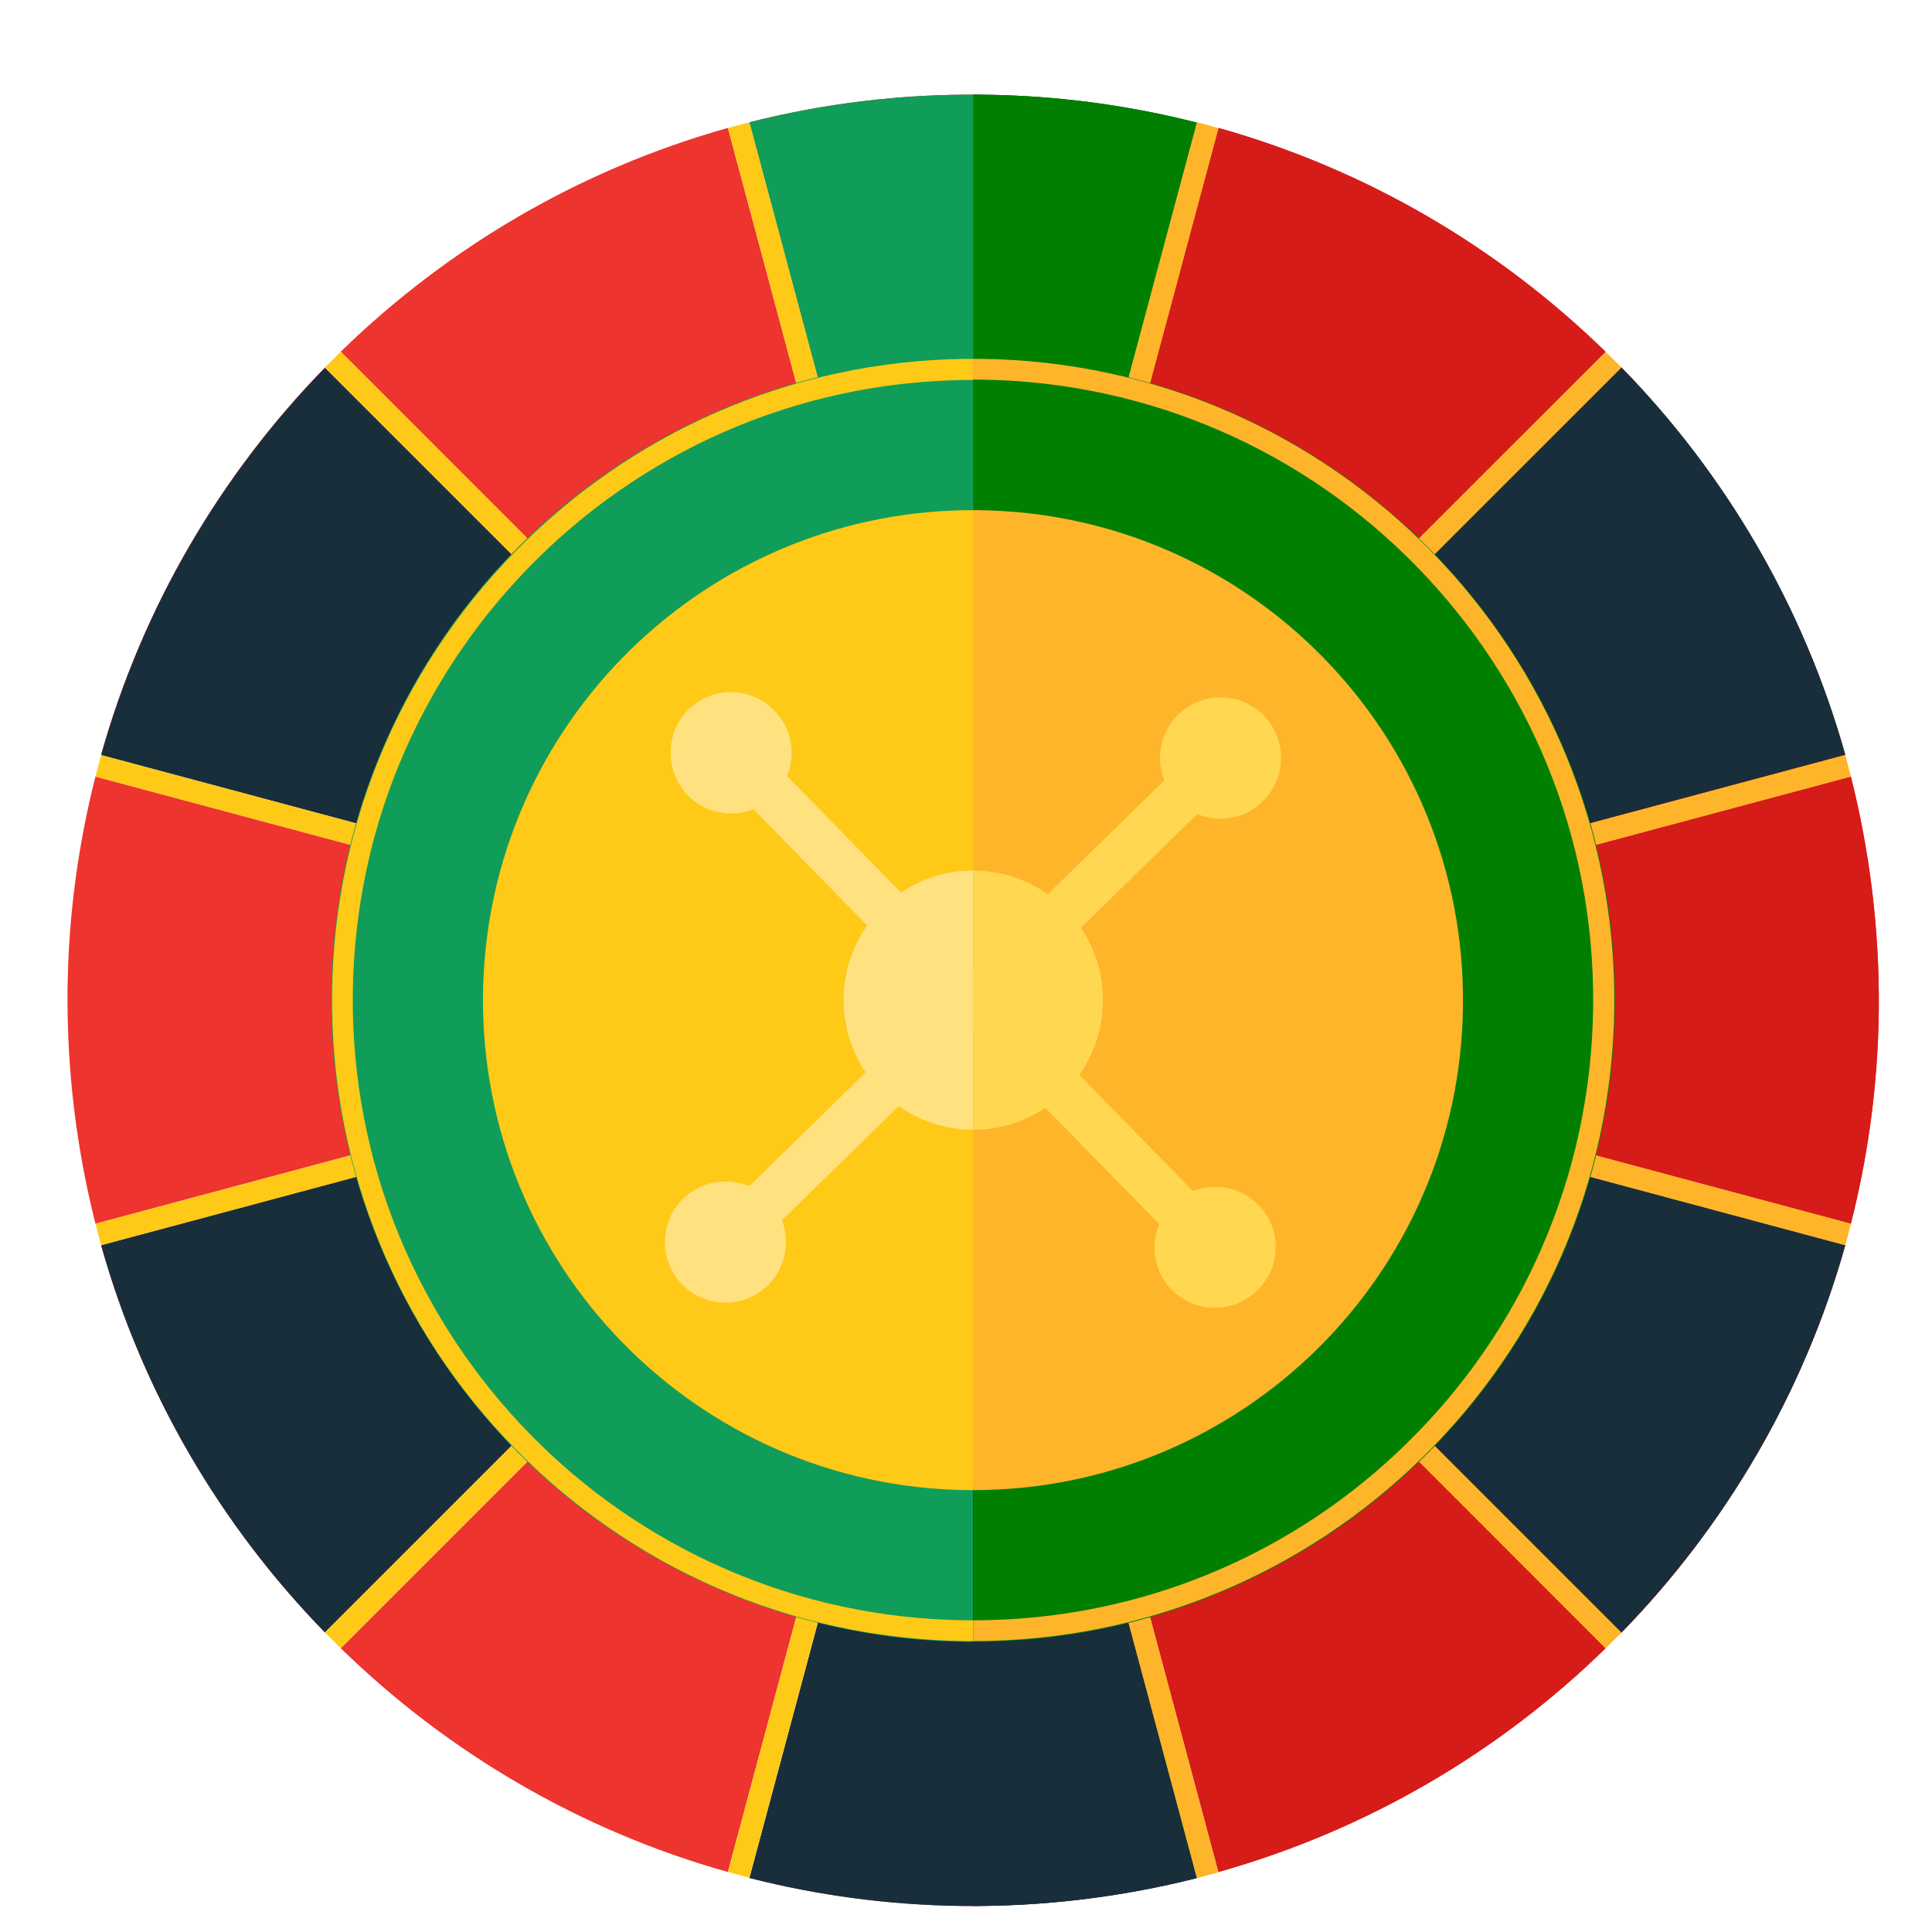 <svg xmlns="http://www.w3.org/2000/svg" xmlns:xlink="http://www.w3.org/1999/xlink" id="Layer_1" x="0px" y="0px" viewBox="0 0 512 512" style="enable-background:new 0 0 512 512;" xml:space="preserve"><style type="text/css">	.st0{fill-rule:evenodd;clip-rule:evenodd;fill:#ED342F;}	.st1{fill-rule:evenodd;clip-rule:evenodd;fill:#182E3B;}	.st2{fill-rule:evenodd;clip-rule:evenodd;fill:#109D59;}	.st3{fill-rule:evenodd;clip-rule:evenodd;fill:#FFC917;}	.st4{fill-rule:evenodd;clip-rule:evenodd;fill:#FFE17F;}	.st5{fill-rule:evenodd;clip-rule:evenodd;fill:#D51C19;}	.st6{fill-rule:evenodd;clip-rule:evenodd;fill:#017F01;}	.st7{fill-rule:evenodd;clip-rule:evenodd;fill:#FEB52A;}	.st8{fill-rule:evenodd;clip-rule:evenodd;fill:#FFD751;}</style><g>	<g>		<path class="st0" d="M260.6,25.1c19.5,0.2,38.5,2.8,56.6,7.4l-59.3,221.2L198.6,32.4C218.4,27.4,239.2,24.8,260.6,25.1L260.6,25.1   z M322.9,33.9l-59.3,221.2L425.5,93.3C397.2,65.6,362.1,44.9,322.9,33.9L322.9,33.9z M252.2,255.2L192.9,33.9   c-39.2,11-74.3,31.7-102.6,59.3L252.2,255.2L252.2,255.2z M429.7,97.4L267.8,259.3L489,200.1C478,160.9,457.3,125.8,429.7,97.4   L429.7,97.4z M490.5,205.8L269.3,265l221.2,59.3c4.6-18.1,7.2-37.1,7.4-56.6C498.1,246.3,495.5,225.6,490.5,205.8L490.5,205.8z    M248,259.3L86.1,97.4c-27.6,28.3-48.3,63.4-59.3,102.6L248,259.3L248,259.3z M489,330c-11,39.2-31.7,74.3-59.3,102.6L267.8,270.7   L489,330L489,330z M425.5,436.8c-28.3,27.7-63.5,48.3-102.6,59.3l-59.3-221.2L425.5,436.8L425.5,436.8z M317.2,497.7   c-19.8,5-40.6,7.6-61.9,7.4c-19.5-0.2-38.5-2.8-56.6-7.4l59.3-221.2L317.2,497.7L317.2,497.7z M192.9,496.1l59.3-221.2L90.3,436.8   C118.6,464.4,153.7,485.1,192.9,496.1L192.9,496.1z M86.1,432.6L248,270.7L26.8,330C37.8,369.2,58.5,404.3,86.1,432.6L86.1,432.6z    M25.3,324.3L246.5,265L25.3,205.8c-4.6,18.1-7.2,37.1-7.4,56.6C17.7,283.8,20.3,304.5,25.3,324.3z"></path>		<path class="st1" d="M429.7,97.4c27.7,28.3,48.3,63.5,59.3,102.6l-221.2,59.3L429.7,97.4L429.7,97.4z M248,259.3L26.8,200.1   c11-39.2,31.7-74.3,59.3-102.6L248,259.3L248,259.3z M489,330c-11,39.2-31.7,74.3-59.3,102.6L267.8,270.7L489,330L489,330z    M317.2,497.7l-59.3-221.2l-59.3,221.2c18.1,4.6,37.1,7.2,56.6,7.4C276.6,505.3,297.4,502.7,317.2,497.7L317.2,497.7z M86.1,432.6   C58.5,404.3,37.8,369.2,26.8,330L248,270.7L86.1,432.6z"></path>		<path class="st2" d="M260.6,25.1c19.5,0.2,38.5,2.8,56.6,7.4l-59.3,221.2L198.6,32.4C218.4,27.4,239.2,24.8,260.6,25.1z"></path>		<g>			<path class="st3" d="M322.9,34L198.6,497.6c-1.9-0.5-3.8-1-5.7-1.5L317.2,32.4C319.1,32.9,321,33.4,322.9,34z"></path>			<path class="st3" d="M198.6,32.4l124.2,463.7c-1.9,0.5-3.8,1-5.7,1.5L192.9,33.9C194.8,33.4,196.7,32.9,198.6,32.4z"></path>			<path class="st3" d="M429.7,97.4L90.3,436.8c-1.4-1.4-2.8-2.8-4.2-4.2L425.5,93.3C426.9,94.6,428.3,96,429.7,97.4z"></path>			<path class="st3" d="M490.5,205.8L26.8,330c-0.5-1.9-1-3.8-1.5-5.7L489,200.1C489.5,202,490,203.9,490.5,205.8z"></path>			<path class="st3" d="M425.5,436.8L86.1,97.4c1.4-1.4,2.8-2.8,4.2-4.2l339.4,339.4C428.3,434,426.9,435.4,425.5,436.8z"></path>			<path class="st3" d="M489,330L25.3,205.8c0.5-1.9,1-3.8,1.5-5.7l463.7,124.2C490,326.2,489.5,328.1,489,330z"></path>		</g>	</g>	<ellipse class="st2" cx="257.9" cy="265" rx="170.1" ry="170.1"></ellipse>	<path class="st3" d="M259.3,135.2c71.7,0.8,129.2,59.6,128.4,131.3c-0.8,71.7-59.6,129.2-131.3,128.4S127.2,335.3,128,263.6  C128.8,191.9,187.6,134.4,259.3,135.2z"></path>	<g>		<path class="st4" d="M233.9,240.5c13.6-13.3,35.3-13,48.6,0.5s13,35.3-0.5,48.6c-13.6,13.3-35.3,13-48.6-0.5   C220.1,275.5,220.3,253.7,233.9,240.5z"></path>		<g>							<rect x="251.7" y="168.6" transform="matrix(0.715 -0.699 0.699 0.715 -111.786 255.871)" class="st4" width="12.5" height="192.8"></rect>			<g>				<path class="st4" d="M182.5,188c6.3-6.2,16.5-6.1,22.7,0.3c6.2,6.3,6.1,16.5-0.2,22.7c-6.3,6.2-16.5,6.1-22.7-0.2     C176.1,204.3,176.2,194.2,182.5,188z"></path>				<path class="st4" d="M310.8,319.1c6.3-6.2,16.5-6.1,22.7,0.2c6.2,6.3,6.1,16.5-0.3,22.7c-6.3,6.2-16.5,6.1-22.7-0.2     C304.3,335.5,304.5,325.3,310.8,319.1z"></path>			</g>		</g>		<g>							<rect x="161.5" y="258.8" transform="matrix(0.715 -0.699 0.699 0.715 -111.789 255.875)" class="st4" width="192.8" height="12.5"></rect>			<g>				<path class="st4" d="M180.8,340.4c-6.2-6.3-6.1-16.5,0.2-22.7c6.3-6.2,16.5-6.1,22.7,0.2c6.2,6.3,6.1,16.5-0.2,22.7     C197.2,346.9,187,346.7,180.8,340.4z"></path>				<path class="st4" d="M312,212.1c-6.2-6.3-6.1-16.5,0.2-22.7c6.3-6.2,16.5-6.1,22.7,0.2s6.1,16.5-0.2,22.7     C328.4,218.6,318.2,218.5,312,212.1z"></path>			</g>		</g>	</g>	<path class="st3" d="M259.8,95.1c46.9,0.5,89.2,20,119.6,51.1c30.4,31.1,48.9,73.8,48.4,120.7c-0.5,46.9-20,89.2-51.1,119.6  c-31.1,30.4-73.8,48.9-120.7,48.4c-46.9-0.5-89.2-20-119.6-51.1C106,352.8,87.5,310.1,88,263.2c0.5-46.9,20-89.2,51.1-119.6  C170.2,113.1,212.9,94.6,259.8,95.1L259.8,95.1z M375.4,150.1c-29.4-30.1-70.3-48.9-115.7-49.4c-45.4-0.5-86.7,17.4-116.8,46.9  S94,217.8,93.5,263.2C93,308.6,111,349.9,140.4,380c29.4,30.1,70.3,48.9,115.7,49.4c45.4,0.5,86.7-17.4,116.8-46.9  c30.1-29.4,48.9-70.3,49.4-115.7S404.8,180.2,375.4,150.1z"></path>	<g>		<path class="st5" d="M322.9,33.9c39.2,11,74.3,31.7,102.6,59.3l-77.9,77.9c-14.8-14.2-33-24.9-53.3-30.8L322.9,33.9L322.9,33.9z    M429.7,97.4l-77.9,77.9c14.2,14.9,24.9,33,30.8,53.3L489,200.1C478,160.9,457.3,125.8,429.7,97.4L429.7,97.4z M490.5,205.8   c5,19.8,7.6,40.6,7.4,61.9c-0.2,19.5-2.8,38.5-7.4,56.6l-106.4-28.5c2.3-9.4,3.5-19.2,3.7-29.3c0.1-11.1-1.2-21.9-3.7-32.2   L490.5,205.8L490.5,205.8z M489,330l-106.4-28.5c-5.9,20.3-16.6,38.4-30.8,53.3l77.9,77.9C457.3,404.3,478,369.2,489,330L489,330z    M425.5,436.8c-28.3,27.7-63.5,48.3-102.6,59.3l-28.5-106.4c20.2-5.9,38.4-16.6,53.3-30.8L425.5,436.8z"></path>		<path class="st1" d="M429.7,97.4c27.7,28.3,48.3,63.5,59.3,102.6l-106.4,28.5c-5.9-20.2-16.6-38.4-30.8-53.3L429.7,97.4   L429.7,97.4z M489,330c-11,39.2-31.7,74.3-59.3,102.6l-77.9-77.9c14.2-14.8,24.9-33,30.8-53.3L489,330L489,330z M317.2,497.7   c-19,4.8-38.8,7.4-59.3,7.4V394.9c10.6,0,20.9-1.3,30.8-3.7L317.2,497.7z"></path>		<path class="st6" d="M260.6,25.1c19.5,0.2,38.5,2.8,56.6,7.4l-29.3,109.3l-30-7.8V25L260.6,25.1z"></path>		<g>			<path class="st7" d="M322.9,34l-65,242.5v-22.8l59.3-221.2C319.1,32.9,321,33.4,322.9,34z"></path>			<path class="st7" d="M257.9,253.7l65,242.5c-1.9,0.5-3.8,1-5.7,1.5l-59.3-221.2V253.7z"></path>			<path class="st7" d="M429.7,97.4L257.9,269.2v-8.4L425.5,93.3C426.9,94.6,428.3,96,429.7,97.4z"></path>			<path class="st7" d="M490.5,205.8l-232.6,62.3V262L489,200.1C489.5,202,490,203.9,490.5,205.8z"></path>			<path class="st7" d="M425.5,436.8L257.9,269.2v-8.3l171.8,171.8C428.3,434,426.9,435.4,425.5,436.8z"></path>			<path class="st7" d="M489,330l-231.1-61.9V262l232.6,62.3C490,326.2,489.5,328.1,489,330z"></path>		</g>		<path class="st6" d="M259.8,95c93.9,1,169.2,78,168.2,171.9c-1,93.3-77,168.2-170,168.2v-41.9l56.4-138.4l-56.4-119.4V95   C258.5,95,259.2,95,259.8,95z"></path>		<path class="st7" d="M259.3,135.2c71.7,0.8,129.2,59.6,128.4,131.3C387,337.7,329,394.9,257.9,394.9V135.2   C258.4,135.2,258.9,135.1,259.3,135.2z"></path>		<g>			<path class="st8" d="M257.9,230.7c8.9,0,17.8,3.5,24.6,10.3c13.3,13.6,13,35.3-0.5,48.6c-6.7,6.5-15.4,9.8-24,9.8V230.7z"></path>			<g>				<polygon class="st8" points="257.9,256.1 329.8,329.6 320.8,338.3 257.9,274     "></polygon>				<path class="st8" d="M310.8,319.1c6.3-6.2,16.5-6.1,22.7,0.2c6.2,6.3,6.1,16.5-0.3,22.7c-6.3,6.2-16.5,6.1-22.7-0.2     C304.3,335.5,304.5,325.3,310.8,319.1z"></path>			</g>			<g>				<polygon class="st8" points="257.9,256.3 322.5,193.2 331.2,202.1 257.9,273.8     "></polygon>				<path class="st8" d="M312,212.1c-6.2-6.3-6.1-16.5,0.2-22.7c6.3-6.2,16.5-6.1,22.7,0.2s6.1,16.5-0.2,22.7     C328.4,218.6,318.2,218.5,312,212.1z"></path>			</g>		</g>		<path class="st7" d="M259.8,95.1c46.9,0.5,89.2,20,119.6,51.1c30.4,31.1,48.9,73.8,48.4,120.7c-0.5,46.9-20,89.2-51.1,119.6   c-30.7,30-72.6,48.4-118.8,48.4v-5.5c44.7,0,85.3-17.8,114.9-46.9c30.1-29.4,48.9-70.3,49.4-115.7s-17.4-86.7-46.9-116.8   c-29.4-30.1-70.3-48.9-115.7-49.4l-1.8,0v-5.5L259.8,95.1z"></path>	</g></g></svg>